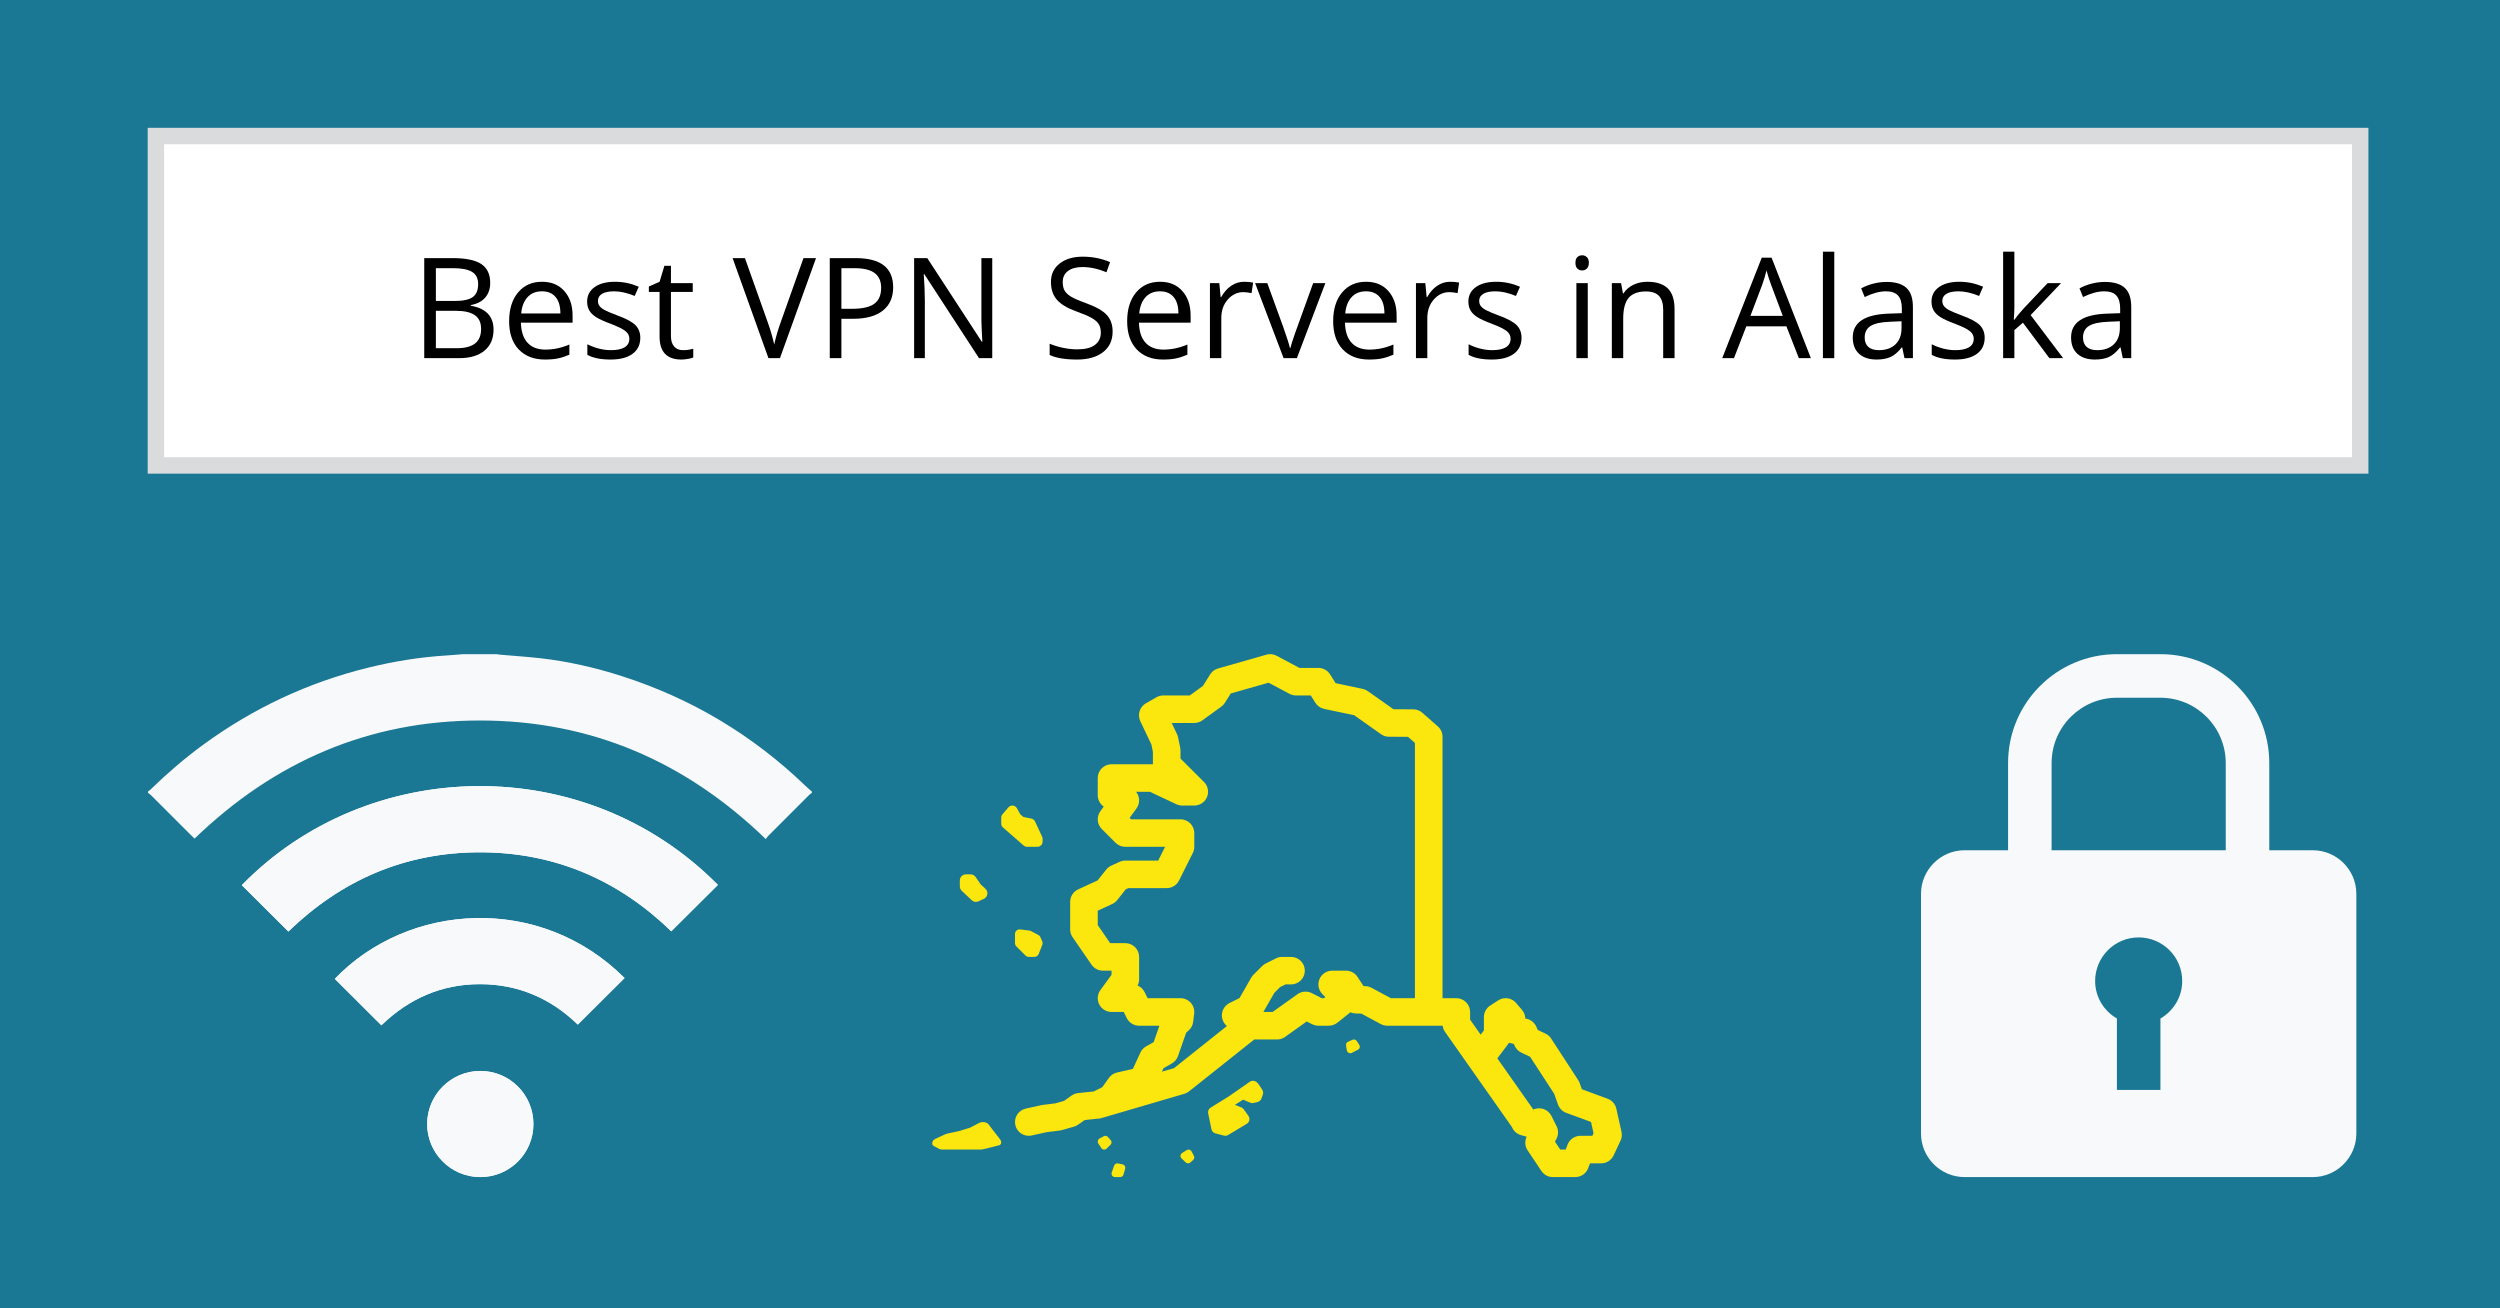 <?xml version="1.0" encoding="UTF-8"?> <svg xmlns="http://www.w3.org/2000/svg" xmlns:xlink="http://www.w3.org/1999/xlink" width="900pt" zoomAndPan="magnify" viewBox="0 0 900 471" height="471pt" preserveAspectRatio="xMidYMid meet" version="1.2"><defs><g></g><clipPath xml:id="clip1" id="clip1"><path d="M 87 282 L 259 282 L 259 423.75 L 87 423.75 Z M 87 282 "></path></clipPath><clipPath xml:id="clip2" id="clip2"><path d="M 53.152 235.5 L 292.402 235.5 L 292.402 303 L 53.152 303 Z M 53.152 235.5 "></path></clipPath><clipPath xml:id="clip3" id="clip3"><path d="M 153 385 L 193 385 L 193 423.75 L 153 423.75 Z M 153 385 "></path></clipPath><clipPath xml:id="clip4" id="clip4"><path d="M 691.289 235.5 L 848.789 235.5 L 848.789 423.75 L 691.289 423.75 Z M 691.289 235.5 "></path></clipPath><clipPath xml:id="clip5" id="clip5"><path d="M 335.605 235.5 L 583.855 235.5 L 583.855 423.75 L 335.605 423.75 Z M 335.605 235.5 "></path></clipPath></defs><g xml:id="surface1" id="surface1"><rect x="0" width="900" y="0" height="471" style="fill:rgb(100%,100%,100%);fill-opacity:1;stroke:none;"></rect><rect x="0" width="900" y="0" height="471" style="fill:rgb(100%,100%,100%);fill-opacity:1;stroke:none;"></rect><rect x="0" width="900" y="0" height="471" style="fill:rgb(10.59%,47.06%,58.429%);fill-opacity:1;stroke:none;"></rect><g clip-rule="nonzero" clip-path="url(#clip1)"><path style=" stroke:none;fill-rule:nonzero;fill:rgb(97.249%,97.649%,98.43%);fill-opacity:1;" d="M 103.816 335.34 C 122.953 316.777 145.93 306.824 172.809 306.832 C 199.684 306.84 222.648 316.809 241.656 335.266 C 247.285 329.664 252.863 324.113 258.438 318.566 C 210.484 270.062 132.293 272.199 87.062 318.66 C 92.617 324.191 98.172 329.723 103.816 335.34 Z M 137.297 369.105 C 147.219 359.484 158.984 354.301 172.781 354.297 C 186.598 354.293 198.391 359.508 208.012 368.855 C 213.695 363.191 219.27 357.648 224.836 352.098 C 194.5 321.715 146.973 324.836 120.566 352.352 C 120.66 352.465 120.746 352.598 120.852 352.703 C 126.297 358.133 131.742 363.559 137.297 369.105 Z M 192.031 404.672 C 192.035 394.09 183.484 385.539 172.906 385.543 C 162.398 385.551 153.82 394.086 153.777 404.574 C 153.734 415.125 162.309 423.734 172.871 423.75 C 183.477 423.77 192.023 415.25 192.031 404.672 Z M 192.031 404.672 "></path></g><g clip-rule="nonzero" clip-path="url(#clip2)"><path style=" stroke:none;fill-rule:nonzero;fill:rgb(97.249%,97.649%,98.43%);fill-opacity:1;" d="M 292.27 285.43 C 291.938 285.688 291.57 285.906 291.273 286.199 C 286.34 291.121 281.406 296.051 276.488 300.988 C 276.18 301.297 275.961 301.691 275.688 302.07 C 246.863 274.184 212.762 259.379 172.781 259.379 C 132.836 259.379 98.762 274.156 70.039 301.898 C 69.773 301.645 69.461 301.355 69.164 301.059 C 64.207 296.105 59.25 291.148 54.285 286.199 C 53.988 285.906 53.617 285.688 53.281 285.43 C 53.281 285.273 53.281 285.113 53.281 284.953 C 53.59 284.711 53.922 284.496 54.195 284.227 C 60.195 278.387 66.531 272.93 73.301 267.996 C 91.188 254.957 110.863 245.715 132.363 240.402 C 141.766 238.078 151.297 236.531 160.98 235.953 C 162.879 235.844 164.773 235.652 166.68 235.5 C 170.742 235.5 174.809 235.5 178.875 235.5 C 179.148 235.555 179.418 235.637 179.691 235.66 C 184.609 236.09 189.535 236.402 194.441 236.953 C 204.465 238.082 214.258 240.332 223.859 243.41 C 248.953 251.457 270.984 264.645 289.969 282.918 C 290.703 283.629 291.504 284.277 292.273 284.953 C 292.27 285.113 292.27 285.273 292.27 285.43 Z M 292.27 285.43 "></path></g><path style=" stroke:none;fill-rule:nonzero;fill:rgb(97.249%,97.649%,98.43%);fill-opacity:1;" d="M 103.816 335.34 C 98.172 329.723 92.617 324.191 87.062 318.66 C 132.293 272.199 210.484 270.062 258.438 318.566 C 252.863 324.113 247.285 329.664 241.656 335.266 C 222.648 316.809 199.684 306.84 172.809 306.832 C 145.93 306.824 122.953 316.777 103.816 335.34 Z M 103.816 335.34 "></path><path style=" stroke:none;fill-rule:nonzero;fill:rgb(97.249%,97.649%,98.43%);fill-opacity:1;" d="M 137.297 369.105 C 131.742 363.559 126.297 358.133 120.852 352.707 C 120.746 352.598 120.66 352.469 120.566 352.352 C 146.973 324.836 194.5 321.715 224.836 352.098 C 219.27 357.648 213.695 363.195 208.012 368.855 C 198.391 359.508 186.598 354.293 172.781 354.297 C 158.984 354.301 147.219 359.484 137.297 369.105 Z M 137.297 369.105 "></path><g clip-rule="nonzero" clip-path="url(#clip3)"><path style=" stroke:none;fill-rule:nonzero;fill:rgb(97.249%,97.649%,98.43%);fill-opacity:1;" d="M 192.031 404.672 C 192.023 415.25 183.477 423.77 172.871 423.75 C 162.309 423.734 153.734 415.125 153.777 404.574 C 153.816 394.086 162.398 385.551 172.906 385.543 C 183.484 385.539 192.035 394.09 192.031 404.672 Z M 192.031 404.672 "></path></g><g clip-rule="nonzero" clip-path="url(#clip4)"><path style=" stroke:none;fill-rule:nonzero;fill:rgb(97.249%,97.649%,98.43%);fill-opacity:1;" d="M 832.613 306.094 L 816.941 306.094 L 816.941 274.719 C 816.941 253.059 799.398 235.5 777.758 235.5 L 762.086 235.5 C 740.445 235.5 722.906 253.059 722.906 274.719 L 722.906 306.094 L 707.234 306.094 C 698.617 306.094 691.562 313.156 691.562 321.781 L 691.562 408.062 C 691.562 416.688 698.617 423.75 707.234 423.75 L 832.613 423.75 C 841.23 423.75 848.285 416.688 848.285 408.062 L 848.285 321.781 C 848.285 313.156 841.23 306.094 832.613 306.094 Z M 777.758 366.668 L 777.758 392.375 L 762.086 392.375 L 762.086 366.668 C 757.418 363.957 754.25 358.945 754.25 353.156 C 754.25 344.5 761.266 337.469 769.922 337.469 C 778.578 337.469 785.598 344.5 785.598 353.156 C 785.598 358.945 782.426 363.957 777.758 366.668 Z M 801.266 306.094 L 738.578 306.094 L 738.578 274.719 C 738.578 261.727 749.109 251.188 762.086 251.188 L 777.758 251.188 C 790.738 251.188 801.266 261.727 801.266 274.719 Z M 801.266 306.094 "></path></g><path style=" stroke:none;fill-rule:nonzero;fill:rgb(100%,100%,100%);fill-opacity:1;" d="M 56.125 48.973 L 849.68 48.973 L 849.68 167.555 L 56.125 167.555 Z M 56.125 48.973 "></path><path style=" stroke:none;fill-rule:nonzero;fill:rgb(85.489%,85.88%,86.67%);fill-opacity:1;" d="M 846.727 164.598 L 852.633 164.598 L 852.633 170.512 L 846.727 170.512 Z M 53.172 51.93 L 59.078 51.93 L 59.078 164.598 L 53.172 164.598 Z M 53.172 164.598 L 59.078 164.598 L 59.078 170.512 L 53.172 170.512 Z M 846.727 51.93 L 852.633 51.93 L 852.633 164.598 L 846.727 164.598 Z M 59.078 164.598 L 846.727 164.598 L 846.727 170.512 L 59.078 170.512 Z M 846.727 46.012 L 852.633 46.012 L 852.633 51.93 L 846.727 51.93 Z M 53.172 46.012 L 59.078 46.012 L 59.078 51.93 L 53.172 51.93 Z M 59.078 46.012 L 846.727 46.012 L 846.727 51.93 L 59.078 51.93 Z M 59.078 46.012 "></path><g clip-rule="nonzero" clip-path="url(#clip5)"><path style=" stroke:none;fill-rule:nonzero;fill:rgb(98.43%,90.199%,5.099%);fill-opacity:1;" d="M 457.199 235.5 C 456.754 235.504 456.312 235.57 455.883 235.695 L 438.504 240.648 C 437.281 240.996 436.336 241.711 435.664 242.785 L 433.062 246.918 L 428.332 250.363 L 418.77 250.363 C 417.883 250.363 417.055 250.586 416.289 251.031 L 412.516 253.195 C 411.977 253.508 411.512 253.906 411.121 254.391 C 410.73 254.879 410.441 255.418 410.254 256.012 C 410.07 256.605 410 257.215 410.043 257.836 C 410.086 258.457 410.242 259.051 410.508 259.613 L 414.504 268.02 L 415.047 270.68 L 415.047 275.133 L 400.152 275.133 C 399.828 275.133 399.504 275.164 399.184 275.227 C 398.863 275.289 398.555 275.383 398.254 275.508 C 397.949 275.633 397.664 275.785 397.395 275.965 C 397.121 276.148 396.871 276.352 396.641 276.582 C 396.41 276.812 396.207 277.062 396.023 277.332 C 395.844 277.605 395.691 277.891 395.566 278.191 C 395.441 278.492 395.348 278.801 395.281 279.121 C 395.219 279.438 395.188 279.762 395.188 280.086 L 395.188 286.277 C 395.188 287.098 395.379 287.867 395.762 288.59 C 396.145 289.316 396.672 289.91 397.352 290.371 L 396.137 292.035 C 395.789 292.512 395.535 293.035 395.375 293.602 C 395.215 294.168 395.156 294.746 395.203 295.336 C 395.25 295.922 395.398 296.484 395.645 297.02 C 395.891 297.555 396.223 298.031 396.641 298.449 L 401.605 303.402 C 402.074 303.867 402.609 304.227 403.219 304.477 C 403.824 304.73 404.461 304.855 405.117 304.855 L 419.43 304.855 L 416.949 309.809 L 405.117 309.809 C 404.391 309.809 403.695 309.961 403.031 310.266 L 400.035 311.648 C 399.324 311.977 398.723 312.445 398.23 313.059 L 395.141 316.949 L 388.137 320.172 C 387.707 320.371 387.312 320.625 386.957 320.938 C 386.602 321.246 386.293 321.602 386.039 322 C 385.785 322.398 385.59 322.828 385.457 323.281 C 385.324 323.734 385.258 324.199 385.258 324.672 L 385.258 334.578 C 385.258 335.605 385.547 336.539 386.129 337.387 L 392.957 347.293 C 393.422 347.965 394.012 348.492 394.738 348.871 C 395.461 349.25 396.23 349.441 397.051 349.441 L 400.152 349.441 L 400.152 350.93 L 396.137 356.438 C 395.867 356.805 395.656 357.203 395.496 357.633 C 395.34 358.062 395.242 358.504 395.203 358.961 C 395.168 359.414 395.195 359.867 395.285 360.312 C 395.375 360.762 395.523 361.188 395.73 361.598 C 395.938 362.004 396.195 362.375 396.508 362.711 C 396.82 363.047 397.168 363.332 397.559 363.57 C 397.949 363.809 398.363 363.992 398.805 364.117 C 399.246 364.238 399.695 364.301 400.152 364.301 L 404.535 364.301 L 405.641 366.52 C 405.848 366.93 406.105 367.305 406.418 367.645 C 406.727 367.984 407.078 368.273 407.473 368.516 C 407.863 368.758 408.281 368.941 408.727 369.066 C 409.168 369.195 409.621 369.258 410.082 369.258 L 417.383 369.258 L 415.32 375.16 L 412.586 376.715 C 411.664 377.242 410.98 377.98 410.539 378.941 L 407.832 384.797 L 402.141 386.102 C 400.918 386.383 399.941 387.031 399.211 388.047 L 396.828 391.387 L 393.773 392.914 L 388.137 393.512 C 387.281 393.602 386.504 393.891 385.801 394.383 L 383.086 396.309 L 379.914 397.211 L 375.328 397.781 C 375.176 397.801 375.023 397.824 374.871 397.859 L 369.285 399.098 C 368.969 399.168 368.66 399.266 368.359 399.398 C 368.062 399.527 367.777 399.688 367.512 399.875 C 367.242 400.062 366.996 400.273 366.773 400.508 C 366.547 400.742 366.344 400.996 366.172 401.273 C 365.996 401.547 365.848 401.836 365.73 402.141 C 365.609 402.441 365.523 402.754 365.469 403.074 C 365.41 403.395 365.387 403.719 365.395 404.043 C 365.398 404.371 365.438 404.691 365.508 405.008 C 365.582 405.328 365.68 405.637 365.812 405.934 C 365.945 406.23 366.105 406.512 366.293 406.781 C 366.48 407.047 366.691 407.293 366.926 407.516 C 367.16 407.742 367.418 407.941 367.691 408.117 C 367.969 408.293 368.258 408.438 368.562 408.555 C 368.867 408.672 369.18 408.762 369.5 408.816 C 369.82 408.871 370.145 408.898 370.473 408.891 C 370.797 408.883 371.121 408.844 371.438 408.773 L 376.793 407.582 L 381.535 406.992 C 381.785 406.961 382.035 406.906 382.281 406.836 L 386.625 405.598 C 387.164 405.445 387.66 405.207 388.117 404.883 L 390.477 403.227 L 394.945 402.742 C 395.504 402.754 396.051 402.668 396.582 402.492 L 426.375 393.766 C 426.996 393.582 427.562 393.289 428.07 392.883 L 451.539 374.211 L 459.73 374.211 C 460.793 374.211 461.758 373.906 462.621 373.293 L 470.426 367.719 L 472.367 368.715 C 473.078 369.074 473.828 369.258 474.625 369.258 L 478.352 369.258 C 479.512 369.258 480.547 368.895 481.453 368.172 L 486.145 364.43 C 486.75 364.695 487.387 364.84 488.047 364.855 L 490.082 364.895 L 497.094 368.668 C 497.828 369.062 498.617 369.258 499.449 369.258 L 519.359 369.258 C 519.461 370.07 519.742 370.809 520.211 371.48 L 544.281 405.703 C 544.578 406.453 545.035 407.094 545.645 407.621 C 546.258 408.148 546.957 408.508 547.742 408.695 L 549.594 409.219 C 549.215 410.004 549.055 410.836 549.113 411.711 C 549.176 412.582 549.449 413.383 549.934 414.113 L 554.898 421.543 C 555.359 422.234 555.957 422.773 556.688 423.164 C 557.418 423.555 558.199 423.75 559.031 423.75 L 567.098 423.75 C 567.602 423.75 568.098 423.676 568.578 423.523 C 569.059 423.375 569.508 423.156 569.922 422.867 C 570.336 422.582 570.699 422.238 571.012 421.84 C 571.32 421.445 571.566 421.008 571.742 420.539 L 572.402 418.797 L 576.406 418.797 C 576.879 418.797 577.344 418.73 577.797 418.598 C 578.25 418.465 578.676 418.273 579.074 418.02 C 579.473 417.766 579.828 417.461 580.141 417.105 C 580.453 416.75 580.707 416.359 580.906 415.934 L 583.391 410.629 C 583.867 409.613 583.98 408.555 583.738 407.457 L 581.875 399.117 C 581.691 398.293 581.32 397.566 580.766 396.934 C 580.211 396.297 579.535 395.836 578.742 395.547 L 569.465 392.121 L 568.68 389.906 C 568.547 389.531 568.371 389.18 568.156 388.852 L 558.418 373.883 C 557.91 373.102 557.234 372.512 556.391 372.109 L 553.598 370.785 L 553.047 369.566 C 552.734 368.875 552.289 368.285 551.707 367.797 C 551.125 367.312 550.465 366.977 549.73 366.789 L 549.102 366.633 L 549.102 366.781 C 549.102 365.57 548.711 364.5 547.926 363.578 L 545.82 361.102 C 545.332 360.523 544.742 360.082 544.051 359.773 C 543.359 359.465 542.633 359.324 541.875 359.348 C 540.949 359.379 540.102 359.648 539.324 360.152 L 536.465 362.008 C 535.762 362.465 535.207 363.062 534.809 363.801 C 534.406 364.535 534.207 365.324 534.203 366.16 L 534.203 370.941 L 533.043 372.48 L 529.238 367.07 L 529.238 364.301 C 529.238 363.977 529.207 363.656 529.145 363.336 C 529.082 363.016 528.988 362.707 528.863 362.406 C 528.738 362.105 528.586 361.82 528.402 361.551 C 528.223 361.281 528.016 361.031 527.785 360.801 C 527.555 360.57 527.305 360.363 527.035 360.184 C 526.762 360.004 526.477 359.852 526.176 359.727 C 525.875 359.602 525.562 359.508 525.242 359.445 C 524.926 359.379 524.602 359.348 524.273 359.348 L 519.309 359.348 L 519.309 265.223 C 519.309 264.512 519.16 263.832 518.867 263.184 C 518.574 262.535 518.16 261.977 517.621 261.508 L 512.039 256.594 C 511.109 255.781 510.023 255.371 508.789 255.363 L 501.633 255.324 L 492.391 248.793 C 491.828 248.398 491.211 248.133 490.539 247.992 L 480.824 245.949 L 478.836 242.785 C 478.383 242.062 477.781 241.492 477.031 241.078 C 476.285 240.664 475.48 240.453 474.625 240.453 L 467.801 240.453 L 459.586 236.082 C 458.84 235.684 458.047 235.492 457.199 235.5 Z M 456.688 245.766 L 464.223 249.781 C 464.953 250.168 465.73 250.363 466.559 250.363 L 471.871 250.363 L 473.52 252.984 C 473.879 253.555 474.336 254.035 474.887 254.422 C 475.441 254.809 476.051 255.07 476.711 255.211 L 487.496 257.473 L 497.172 264.312 C 498.023 264.914 498.969 265.219 500.012 265.223 L 506.879 265.262 L 509.379 267.457 L 509.379 359.348 L 500.703 359.348 L 493.738 355.605 C 493.035 355.227 492.281 355.027 491.48 355.016 L 490.879 355.004 L 488.715 351.695 C 488.258 350.992 487.66 350.441 486.922 350.043 C 486.184 349.641 485.395 349.441 484.555 349.441 L 479.59 349.441 C 479.102 349.441 478.621 349.512 478.148 349.656 C 477.68 349.797 477.242 350.004 476.832 350.277 C 476.426 350.547 476.066 350.875 475.754 351.254 C 475.441 351.633 475.191 352.047 475.004 352.5 C 474.816 352.953 474.699 353.422 474.652 353.91 C 474.602 354.398 474.629 354.879 474.723 355.359 C 474.82 355.84 474.98 356.297 475.215 356.73 C 475.445 357.16 475.734 357.551 476.082 357.898 L 477.117 358.934 L 476.605 359.348 L 475.82 359.348 L 472.262 357.531 C 471.855 357.324 471.43 357.172 470.984 357.082 C 470.535 356.992 470.086 356.965 469.633 356.996 C 469.18 357.031 468.738 357.125 468.309 357.281 C 467.879 357.434 467.48 357.645 467.109 357.906 L 458.141 364.301 L 454.816 364.301 L 458.754 357.434 L 460.809 355.371 L 462.766 354.395 L 464.695 354.395 C 465.023 354.398 465.352 354.371 465.676 354.312 C 466 354.25 466.312 354.16 466.617 354.039 C 466.922 353.914 467.215 353.766 467.488 353.586 C 467.766 353.406 468.02 353.199 468.254 352.969 C 468.488 352.738 468.695 352.488 468.879 352.215 C 469.066 351.941 469.219 351.656 469.348 351.352 C 469.473 351.051 469.57 350.738 469.637 350.414 C 469.699 350.094 469.73 349.77 469.73 349.441 C 469.73 349.113 469.699 348.789 469.637 348.465 C 469.57 348.145 469.473 347.832 469.348 347.527 C 469.219 347.227 469.066 346.938 468.879 346.668 C 468.695 346.395 468.488 346.145 468.254 345.914 C 468.02 345.684 467.766 345.477 467.488 345.297 C 467.215 345.117 466.922 344.965 466.617 344.844 C 466.312 344.723 466 344.629 465.676 344.57 C 465.352 344.512 465.023 344.48 464.695 344.488 L 461.594 344.488 C 460.812 344.488 460.07 344.66 459.371 345.008 L 455.648 346.867 C 455.168 347.105 454.738 347.418 454.359 347.797 L 451.258 350.891 C 450.941 351.203 450.672 351.555 450.453 351.938 L 446.234 359.301 L 442.617 361.109 C 442.246 361.293 441.902 361.523 441.59 361.793 C 441.277 362.062 441.004 362.367 440.766 362.707 C 440.531 363.047 440.34 363.41 440.191 363.797 C 440.047 364.184 439.949 364.582 439.906 364.992 C 439.859 365.402 439.863 365.812 439.922 366.223 C 439.98 366.629 440.086 367.027 440.242 367.41 C 440.398 367.793 440.598 368.148 440.844 368.48 C 441.09 368.812 441.375 369.109 441.695 369.371 L 422.641 384.535 L 418.297 385.801 L 418.887 384.535 L 421.855 382.852 C 422.93 382.238 423.668 381.348 424.074 380.18 L 427.023 371.762 L 427.934 370.941 C 428.848 370.117 429.379 369.098 429.535 367.883 L 429.902 364.922 C 429.945 364.574 429.953 364.223 429.922 363.875 C 429.895 363.523 429.824 363.18 429.723 362.844 C 429.617 362.508 429.48 362.188 429.309 361.883 C 429.137 361.574 428.934 361.289 428.699 361.027 C 428.469 360.762 428.211 360.527 427.926 360.316 C 427.645 360.109 427.34 359.934 427.02 359.789 C 426.699 359.645 426.367 359.535 426.023 359.461 C 425.676 359.387 425.328 359.348 424.977 359.348 L 413.148 359.348 L 412.043 357.133 C 411.496 356.047 410.66 355.266 409.539 354.793 C 409.902 354.082 410.082 353.332 410.082 352.535 L 410.082 344.488 C 410.082 344.16 410.051 343.84 409.988 343.52 C 409.922 343.203 409.828 342.891 409.703 342.59 C 409.578 342.289 409.426 342.004 409.246 341.734 C 409.062 341.465 408.859 341.215 408.629 340.984 C 408.398 340.754 408.145 340.547 407.875 340.367 C 407.605 340.188 407.316 340.035 407.016 339.91 C 406.715 339.785 406.406 339.691 406.086 339.629 C 405.766 339.566 405.441 339.531 405.117 339.531 L 399.656 339.531 L 395.188 333.039 L 395.188 327.844 L 400.375 325.453 C 401.09 325.125 401.691 324.656 402.18 324.043 L 405.273 320.152 L 406.215 319.719 L 420.012 319.719 C 420.473 319.719 420.926 319.652 421.367 319.527 C 421.812 319.402 422.23 319.219 422.621 318.977 C 423.016 318.734 423.367 318.445 423.676 318.105 C 423.988 317.766 424.246 317.391 424.453 316.98 L 429.418 307.07 C 429.766 306.375 429.941 305.637 429.941 304.855 L 429.941 299.902 C 429.941 299.574 429.91 299.254 429.848 298.934 C 429.781 298.617 429.688 298.305 429.562 298.004 C 429.438 297.703 429.285 297.418 429.105 297.148 C 428.922 296.879 428.719 296.629 428.488 296.398 C 428.258 296.168 428.008 295.965 427.734 295.781 C 427.465 295.602 427.18 295.449 426.875 295.324 C 426.574 295.199 426.266 295.105 425.945 295.043 C 425.625 294.98 425.305 294.949 424.977 294.949 L 407.172 294.949 L 406.66 294.434 L 409.133 291.047 C 409.453 290.609 409.691 290.129 409.855 289.609 C 410.016 289.094 410.09 288.562 410.078 288.02 C 410.062 287.477 409.965 286.949 409.777 286.441 C 409.59 285.93 409.328 285.465 408.988 285.039 L 413.941 285.039 L 423.484 289.52 C 424.152 289.836 424.859 289.992 425.598 289.992 L 429.941 289.992 C 430.434 289.992 430.914 289.922 431.383 289.781 C 431.852 289.637 432.293 289.43 432.699 289.156 C 433.109 288.887 433.469 288.559 433.777 288.18 C 434.09 287.805 434.34 287.387 434.527 286.934 C 434.715 286.48 434.832 286.012 434.883 285.523 C 434.93 285.039 434.906 284.555 434.809 284.074 C 434.715 283.594 434.551 283.137 434.32 282.703 C 434.09 282.273 433.801 281.883 433.453 281.535 L 424.977 273.082 L 424.977 270.176 C 424.977 269.844 424.945 269.512 424.879 269.18 L 424.105 265.438 C 424.023 265.047 423.898 264.672 423.727 264.312 L 421.805 260.27 L 429.941 260.27 C 431.02 260.27 431.992 259.953 432.859 259.32 L 439.688 254.367 C 440.207 253.988 440.637 253.527 440.977 252.984 L 443.07 249.645 Z M 364.652 290.004 C 364.039 289.93 363.438 290.18 363.043 290.641 L 360.891 293.129 C 360.598 293.465 360.441 293.902 360.441 294.348 L 360.441 296.496 C 360.441 297.031 360.664 297.535 361.074 297.891 L 368.52 304.391 C 368.859 304.688 369.289 304.844 369.742 304.844 L 373.465 304.844 C 374.492 304.844 375.328 304.023 375.336 302.988 L 375.336 301.992 C 375.336 301.723 375.277 301.461 375.164 301.219 L 372.613 295.723 C 372.359 295.18 371.863 294.801 371.285 294.688 L 368.434 294.117 L 367.297 293.156 L 366.086 290.961 C 365.789 290.426 365.258 290.066 364.652 290.004 Z M 347.738 314.762 C 346.523 314.762 345.539 315.746 345.539 316.961 L 345.539 319.09 C 345.539 319.691 345.785 320.281 346.227 320.695 L 349.816 324.07 C 350.238 324.469 350.785 324.672 351.336 324.672 C 351.648 324.672 351.961 324.605 352.258 324.469 L 354.188 323.578 C 354.859 323.27 355.324 322.645 355.438 321.922 C 355.555 321.195 355.301 320.461 354.762 319.957 L 353.016 318.352 L 351.23 315.723 C 350.82 315.121 350.129 314.762 349.398 314.762 Z M 367.262 334.59 C 366.793 334.539 366.316 334.672 365.961 334.984 C 365.602 335.297 365.398 335.75 365.398 336.223 L 365.398 339.531 C 365.398 339.973 365.574 340.387 365.883 340.695 L 369.191 344.004 C 369.504 344.316 369.922 344.488 370.363 344.488 L 372.371 344.488 C 373.051 344.488 373.672 344.07 373.93 343.434 L 375.223 340.125 C 375.379 339.719 375.375 339.266 375.203 338.867 L 374.551 337.375 C 374.398 337.035 374.137 336.754 373.805 336.582 L 371.141 335.18 C 370.961 335.086 370.773 335.031 370.578 335.004 Z M 487.746 374.258 C 487.465 374.176 487.164 374.195 486.883 374.328 L 485.273 375.07 C 484.766 375.305 484.48 375.848 484.574 376.398 L 484.867 378.129 C 484.93 378.516 485.184 378.852 485.535 379.027 C 485.711 379.117 485.895 379.164 486.09 379.164 C 486.281 379.164 486.48 379.125 486.66 379.027 L 488.844 377.906 C 489.156 377.75 489.395 377.469 489.48 377.133 C 489.57 376.797 489.516 376.438 489.328 376.145 L 488.445 374.781 C 488.277 374.52 488.027 374.34 487.746 374.258 Z M 543.262 375.391 L 544.98 375.816 L 545.289 376.504 C 545.789 377.609 546.586 378.422 547.684 378.941 L 550.855 380.453 L 559.504 393.754 L 560.871 397.605 C 561.117 398.301 561.496 398.914 562.016 399.441 C 562.531 399.969 563.137 400.359 563.828 400.617 L 572.77 403.906 L 573.672 407.961 L 573.246 408.887 L 568.961 408.887 C 568.453 408.887 567.961 408.965 567.48 409.113 C 566.996 409.266 566.551 409.484 566.133 409.77 C 565.719 410.059 565.355 410.398 565.047 410.797 C 564.734 411.195 564.492 411.629 564.316 412.102 L 563.656 413.844 L 561.688 413.844 L 559.797 411.008 L 560.367 409.867 C 560.719 409.168 560.891 408.43 560.891 407.648 C 560.891 406.871 560.719 406.133 560.367 405.434 L 558.508 401.719 C 558.363 401.434 558.195 401.168 558 400.914 C 557.805 400.664 557.59 400.43 557.348 400.223 C 557.109 400.012 556.852 399.824 556.578 399.664 C 556.305 399.504 556.016 399.371 555.715 399.266 C 555.414 399.16 555.105 399.086 554.789 399.039 C 554.477 398.992 554.16 398.977 553.84 398.988 C 553.523 399.004 553.207 399.051 552.898 399.125 C 552.59 399.199 552.289 399.301 552 399.434 L 539.035 381.004 L 543.137 375.586 C 543.18 375.52 543.223 375.457 543.262 375.391 Z M 451.199 389.074 C 450.781 389.047 450.352 389.156 449.984 389.402 L 442.336 394.723 L 435.633 398.875 C 435.062 399.344 434.797 400.09 434.945 400.809 L 436.129 406.52 C 436.281 407.254 436.844 407.832 437.574 408.027 L 440.617 408.82 C 440.781 408.863 440.953 408.887 441.121 408.887 C 441.469 408.887 441.805 408.797 442.102 408.617 L 448.801 404.594 C 449.289 404.316 449.633 403.84 449.754 403.297 C 449.879 402.75 449.754 402.184 449.434 401.727 L 447.746 399.348 C 447.523 399.039 447.215 398.805 446.863 398.66 L 444.566 397.742 L 447.531 395.875 C 447.531 395.875 450.195 397.039 450.414 397.082 C 450.691 397.137 450.988 397.137 451.266 397.074 L 452.691 396.734 C 453.352 396.582 453.895 396.102 454.117 395.469 L 454.621 394.047 C 454.801 393.535 454.762 392.969 454.523 392.488 C 454.285 392.008 453.012 390.078 452.371 389.535 C 452.035 389.254 451.617 389.098 451.199 389.074 Z M 353.828 403.934 C 353.367 403.938 352.91 404.043 352.512 404.242 L 349.164 405.996 C 349.164 405.996 345.094 407.242 344.996 407.254 C 344.895 407.27 344.805 407.281 344.703 407.301 L 340.961 408.113 C 340.719 408.164 340.492 408.242 340.281 408.348 L 336.664 410.02 C 335.98 410.367 335.578 410.957 335.609 411.578 C 335.629 412.016 335.609 412.188 336.25 412.605 C 336.367 412.684 337.578 413.312 338.129 413.602 C 338.285 413.68 338.613 413.844 339.254 413.844 L 353.133 413.844 C 353.316 413.836 353.5 413.812 353.684 413.773 C 353.684 413.773 357.211 413.004 359.793 412.273 C 360.324 412.125 360.805 411.137 360.016 410.145 C 358.488 408.23 355.949 404.82 355.777 404.648 C 355.613 404.48 355.41 404.332 355.168 404.215 C 354.762 404.02 354.293 403.93 353.828 403.934 Z M 398.145 408.918 C 397.875 408.871 397.598 408.914 397.34 409.051 L 395.828 409.875 C 395.523 410.039 395.312 410.32 395.227 410.66 C 395.141 410.996 395.191 411.359 395.383 411.645 L 396.469 413.289 C 396.668 413.602 397 413.812 397.371 413.852 C 397.414 413.855 397.461 413.852 397.504 413.852 C 397.832 413.852 398.145 413.727 398.379 413.504 L 399.785 412.121 C 400.25 411.652 400.277 410.914 399.844 410.418 L 398.863 409.324 C 398.668 409.105 398.414 408.965 398.145 408.918 Z M 428.188 413.898 C 427.848 413.805 427.5 413.863 427.207 414.047 L 425.551 415.09 C 425.227 415.293 425.027 415.633 424.988 416.008 C 424.945 416.387 425.082 416.762 425.355 417.023 L 426.848 418.457 C 427.09 418.691 427.398 418.805 427.711 418.805 C 428.016 418.805 428.309 418.699 428.547 418.488 L 429.543 417.578 C 429.957 417.195 430.059 416.574 429.797 416.078 L 428.973 414.52 C 428.809 414.211 428.52 413.988 428.188 413.898 Z M 402.527 418.836 C 401.918 418.707 401.293 419.043 401.082 419.637 L 400.219 422.105 C 400.09 422.488 400.152 422.902 400.387 423.227 C 400.617 423.555 401 423.75 401.402 423.75 L 403.246 423.75 C 403.801 423.75 404.301 423.391 404.449 422.859 L 405.07 420.742 C 405.164 420.41 405.117 420.055 404.941 419.762 C 404.766 419.465 404.477 419.258 404.137 419.184 Z M 402.527 418.836 "></path></g><g style="fill:rgb(0%,0%,0%);fill-opacity:1;"><g transform="translate(147.773, 128.936)"><path style="stroke:none;" d="M 4.953 -36.016 L 15.125 -36.016 C 19.906 -36.016 23.363 -35.301 25.5 -33.875 C 27.633 -32.445 28.703 -30.188 28.703 -27.094 C 28.703 -24.957 28.102 -23.195 26.906 -21.812 C 25.719 -20.426 23.984 -19.523 21.703 -19.109 L 21.703 -18.875 C 27.172 -17.938 29.906 -15.062 29.906 -10.25 C 29.906 -7.031 28.816 -4.516 26.641 -2.703 C 24.461 -0.898 21.422 0 17.516 0 L 4.953 0 Z M 9.141 -20.594 L 16.031 -20.594 C 18.988 -20.594 21.113 -21.055 22.406 -21.984 C 23.707 -22.91 24.359 -24.477 24.359 -26.688 C 24.359 -28.695 23.633 -30.148 22.188 -31.047 C 20.75 -31.941 18.453 -32.391 15.297 -32.391 L 9.141 -32.391 Z M 9.141 -17.047 L 9.141 -3.578 L 16.656 -3.578 C 19.562 -3.578 21.75 -4.141 23.219 -5.266 C 24.688 -6.391 25.422 -8.148 25.422 -10.547 C 25.422 -12.773 24.672 -14.414 23.172 -15.469 C 21.672 -16.52 19.383 -17.047 16.312 -17.047 Z M 9.141 -17.047 "></path></g></g><g style="fill:rgb(0%,0%,0%);fill-opacity:1;"><g transform="translate(180.458, 128.936)"><path style="stroke:none;" d="M 15.734 0.5 C 11.742 0.5 8.594 -0.711 6.281 -3.141 C 3.977 -5.578 2.828 -8.957 2.828 -13.281 C 2.828 -17.633 3.898 -21.094 6.047 -23.656 C 8.191 -26.219 11.07 -27.5 14.688 -27.5 C 18.062 -27.5 20.734 -26.383 22.703 -24.156 C 24.68 -21.926 25.672 -18.988 25.672 -15.344 L 25.672 -12.766 L 7.078 -12.766 C 7.148 -9.586 7.945 -7.176 9.469 -5.531 C 10.988 -3.895 13.129 -3.078 15.891 -3.078 C 18.797 -3.078 21.672 -3.688 24.516 -4.906 L 24.516 -1.25 C 23.066 -0.625 21.695 -0.176 20.406 0.094 C 19.113 0.363 17.555 0.5 15.734 0.5 Z M 14.641 -24.062 C 12.461 -24.062 10.727 -23.352 9.438 -21.938 C 8.156 -20.531 7.398 -18.582 7.172 -16.094 L 21.281 -16.094 C 21.281 -18.664 20.707 -20.633 19.562 -22 C 18.414 -23.375 16.773 -24.062 14.641 -24.062 Z M 14.641 -24.062 "></path></g></g><g style="fill:rgb(0%,0%,0%);fill-opacity:1;"><g transform="translate(208.759, 128.936)"><path style="stroke:none;" d="M 21.75 -7.359 C 21.75 -4.848 20.812 -2.91 18.938 -1.547 C 17.07 -0.18 14.445 0.5 11.062 0.5 C 7.477 0.5 4.688 -0.066 2.688 -1.203 L 2.688 -5 C 3.977 -4.344 5.367 -3.82 6.859 -3.438 C 8.348 -3.062 9.781 -2.875 11.156 -2.875 C 13.289 -2.875 14.93 -3.211 16.078 -3.891 C 17.234 -4.578 17.812 -5.617 17.812 -7.016 C 17.812 -8.066 17.352 -8.969 16.438 -9.719 C 15.531 -10.469 13.754 -11.348 11.109 -12.359 C 8.598 -13.297 6.812 -14.113 5.75 -14.812 C 4.688 -15.508 3.895 -16.301 3.375 -17.188 C 2.863 -18.082 2.609 -19.145 2.609 -20.375 C 2.609 -22.57 3.504 -24.305 5.297 -25.578 C 7.086 -26.859 9.539 -27.5 12.656 -27.5 C 15.562 -27.5 18.406 -26.906 21.188 -25.719 L 19.734 -22.391 C 17.023 -23.504 14.566 -24.062 12.359 -24.062 C 10.422 -24.062 8.957 -23.758 7.969 -23.156 C 6.988 -22.551 6.5 -21.711 6.5 -20.641 C 6.5 -19.922 6.68 -19.305 7.047 -18.797 C 7.422 -18.285 8.02 -17.801 8.844 -17.344 C 9.664 -16.883 11.242 -16.219 13.578 -15.344 C 16.773 -14.176 18.938 -13 20.062 -11.812 C 21.188 -10.633 21.75 -9.148 21.75 -7.359 Z M 21.75 -7.359 "></path></g></g><g style="fill:rgb(0%,0%,0%);fill-opacity:1;"><g transform="translate(232.823, 128.936)"><path style="stroke:none;" d="M 13.062 -2.875 C 13.781 -2.875 14.473 -2.926 15.141 -3.031 C 15.816 -3.145 16.352 -3.258 16.75 -3.375 L 16.75 -0.25 C 16.312 -0.031 15.66 0.145 14.797 0.281 C 13.93 0.426 13.156 0.5 12.469 0.5 C 7.238 0.5 4.625 -2.254 4.625 -7.766 L 4.625 -23.828 L 0.766 -23.828 L 0.766 -25.797 L 4.625 -27.5 L 6.359 -33.25 L 8.719 -33.25 L 8.719 -27 L 16.562 -27 L 16.562 -23.828 L 8.719 -23.828 L 8.719 -7.938 C 8.719 -6.312 9.102 -5.062 9.875 -4.188 C 10.645 -3.312 11.707 -2.875 13.062 -2.875 Z M 13.062 -2.875 "></path></g></g><g style="fill:rgb(0%,0%,0%);fill-opacity:1;"><g transform="translate(250.632, 128.936)"><path style="stroke:none;" d=""></path></g></g><g style="fill:rgb(0%,0%,0%);fill-opacity:1;"><g transform="translate(263.735, 128.936)"><path style="stroke:none;" d="M 25.516 -36.016 L 30.031 -36.016 L 17.047 0 L 12.906 0 L 0 -36.016 L 4.438 -36.016 L 12.719 -12.719 C 13.664 -10.039 14.422 -7.438 14.984 -4.906 C 15.566 -7.562 16.336 -10.211 17.297 -12.859 Z M 25.516 -36.016 "></path></g></g><g style="fill:rgb(0%,0%,0%);fill-opacity:1;"><g transform="translate(293.76, 128.936)"><path style="stroke:none;" d="M 27.781 -25.516 C 27.781 -21.867 26.535 -19.066 24.047 -17.109 C 21.566 -15.148 18.008 -14.172 13.375 -14.172 L 9.141 -14.172 L 9.141 0 L 4.953 0 L 4.953 -36.016 L 14.281 -36.016 C 23.281 -36.016 27.781 -32.516 27.781 -25.516 Z M 9.141 -17.766 L 12.906 -17.766 C 16.613 -17.766 19.297 -18.363 20.953 -19.562 C 22.617 -20.758 23.453 -22.68 23.453 -25.328 C 23.453 -27.703 22.672 -29.473 21.109 -30.641 C 19.547 -31.805 17.117 -32.391 13.828 -32.391 L 9.141 -32.391 Z M 9.141 -17.766 "></path></g></g><g style="fill:rgb(0%,0%,0%);fill-opacity:1;"><g transform="translate(324.13, 128.936)"><path style="stroke:none;" d="M 33.078 0 L 28.312 0 L 8.625 -30.234 L 8.422 -30.234 C 8.68 -26.68 8.812 -23.426 8.812 -20.469 L 8.812 0 L 4.953 0 L 4.953 -36.016 L 9.688 -36.016 L 29.312 -5.906 L 29.516 -5.906 C 29.484 -6.352 29.41 -7.781 29.297 -10.188 C 29.18 -12.594 29.141 -14.312 29.172 -15.344 L 29.172 -36.016 L 33.078 -36.016 Z M 33.078 0 "></path></g></g><g style="fill:rgb(0%,0%,0%);fill-opacity:1;"><g transform="translate(362.161, 128.936)"><path style="stroke:none;" d=""></path></g></g><g style="fill:rgb(0%,0%,0%);fill-opacity:1;"><g transform="translate(375.264, 128.936)"><path style="stroke:none;" d="M 25.281 -9.578 C 25.281 -6.41 24.129 -3.938 21.828 -2.156 C 19.523 -0.383 16.406 0.5 12.469 0.5 C 8.195 0.5 4.91 -0.051 2.609 -1.156 L 2.609 -5.203 C 4.086 -4.578 5.695 -4.082 7.438 -3.719 C 9.176 -3.352 10.898 -3.172 12.609 -3.172 C 15.398 -3.172 17.5 -3.703 18.906 -4.766 C 20.32 -5.828 21.031 -7.301 21.031 -9.188 C 21.031 -10.438 20.781 -11.457 20.281 -12.25 C 19.781 -13.051 18.941 -13.785 17.766 -14.453 C 16.598 -15.129 14.816 -15.895 12.422 -16.75 C 9.066 -17.945 6.672 -19.367 5.234 -21.016 C 3.797 -22.66 3.078 -24.801 3.078 -27.438 C 3.078 -30.219 4.117 -32.426 6.203 -34.062 C 8.297 -35.707 11.055 -36.531 14.484 -36.531 C 18.066 -36.531 21.359 -35.875 24.359 -34.562 L 23.062 -30.922 C 20.082 -32.172 17.191 -32.797 14.391 -32.797 C 12.172 -32.797 10.438 -32.316 9.188 -31.359 C 7.938 -30.41 7.312 -29.086 7.312 -27.391 C 7.312 -26.141 7.539 -25.113 8 -24.312 C 8.469 -23.52 9.242 -22.789 10.328 -22.125 C 11.422 -21.469 13.094 -20.738 15.344 -19.938 C 19.125 -18.582 21.723 -17.133 23.141 -15.594 C 24.566 -14.051 25.281 -12.047 25.281 -9.578 Z M 25.281 -9.578 "></path></g></g><g style="fill:rgb(0%,0%,0%);fill-opacity:1;"><g transform="translate(402.949, 128.936)"><path style="stroke:none;" d="M 15.734 0.5 C 11.742 0.5 8.594 -0.711 6.281 -3.141 C 3.977 -5.578 2.828 -8.957 2.828 -13.281 C 2.828 -17.633 3.898 -21.094 6.047 -23.656 C 8.191 -26.219 11.07 -27.5 14.688 -27.5 C 18.062 -27.5 20.734 -26.383 22.703 -24.156 C 24.68 -21.926 25.672 -18.988 25.672 -15.344 L 25.672 -12.766 L 7.078 -12.766 C 7.148 -9.586 7.945 -7.176 9.469 -5.531 C 10.988 -3.895 13.129 -3.078 15.891 -3.078 C 18.797 -3.078 21.672 -3.688 24.516 -4.906 L 24.516 -1.25 C 23.066 -0.625 21.695 -0.176 20.406 0.094 C 19.113 0.363 17.555 0.5 15.734 0.5 Z M 14.641 -24.062 C 12.461 -24.062 10.727 -23.352 9.438 -21.938 C 8.156 -20.531 7.398 -18.582 7.172 -16.094 L 21.281 -16.094 C 21.281 -18.664 20.707 -20.633 19.562 -22 C 18.414 -23.375 16.773 -24.062 14.641 -24.062 Z M 14.641 -24.062 "></path></g></g><g style="fill:rgb(0%,0%,0%);fill-opacity:1;"><g transform="translate(431.25, 128.936)"><path style="stroke:none;" d="M 16.656 -27.5 C 17.852 -27.5 18.926 -27.398 19.875 -27.203 L 19.312 -23.406 C 18.195 -23.645 17.211 -23.766 16.359 -23.766 C 14.172 -23.766 12.301 -22.879 10.75 -21.109 C 9.195 -19.336 8.422 -17.129 8.422 -14.484 L 8.422 0 L 4.328 0 L 4.328 -27 L 7.703 -27 L 8.172 -22 L 8.375 -22 C 9.375 -23.758 10.578 -25.113 11.984 -26.062 C 13.398 -27.02 14.957 -27.5 16.656 -27.5 Z M 16.656 -27.5 "></path></g></g><g style="fill:rgb(0%,0%,0%);fill-opacity:1;"><g transform="translate(451.842, 128.936)"><path style="stroke:none;" d="M 10.25 0 L 0 -27 L 4.391 -27 L 10.203 -10.984 C 11.516 -7.242 12.285 -4.812 12.516 -3.688 L 12.719 -3.688 C 12.895 -4.562 13.461 -6.363 14.422 -9.094 C 15.379 -11.832 17.535 -17.801 20.891 -27 L 25.281 -27 L 15.031 0 Z M 10.25 0 "></path></g></g><g style="fill:rgb(0%,0%,0%);fill-opacity:1;"><g transform="translate(477.113, 128.936)"><path style="stroke:none;" d="M 15.734 0.5 C 11.742 0.5 8.594 -0.711 6.281 -3.141 C 3.977 -5.578 2.828 -8.957 2.828 -13.281 C 2.828 -17.633 3.898 -21.094 6.047 -23.656 C 8.191 -26.219 11.07 -27.5 14.688 -27.5 C 18.062 -27.5 20.734 -26.383 22.703 -24.156 C 24.68 -21.926 25.672 -18.988 25.672 -15.344 L 25.672 -12.766 L 7.078 -12.766 C 7.148 -9.586 7.945 -7.176 9.469 -5.531 C 10.988 -3.895 13.129 -3.078 15.891 -3.078 C 18.797 -3.078 21.672 -3.688 24.516 -4.906 L 24.516 -1.25 C 23.066 -0.625 21.695 -0.176 20.406 0.094 C 19.113 0.363 17.555 0.5 15.734 0.5 Z M 14.641 -24.062 C 12.461 -24.062 10.727 -23.352 9.438 -21.938 C 8.156 -20.531 7.398 -18.582 7.172 -16.094 L 21.281 -16.094 C 21.281 -18.664 20.707 -20.633 19.562 -22 C 18.414 -23.375 16.773 -24.062 14.641 -24.062 Z M 14.641 -24.062 "></path></g></g><g style="fill:rgb(0%,0%,0%);fill-opacity:1;"><g transform="translate(505.414, 128.936)"><path style="stroke:none;" d="M 16.656 -27.5 C 17.852 -27.5 18.926 -27.398 19.875 -27.203 L 19.312 -23.406 C 18.195 -23.645 17.211 -23.766 16.359 -23.766 C 14.172 -23.766 12.301 -22.879 10.75 -21.109 C 9.195 -19.336 8.422 -17.129 8.422 -14.484 L 8.422 0 L 4.328 0 L 4.328 -27 L 7.703 -27 L 8.172 -22 L 8.375 -22 C 9.375 -23.758 10.578 -25.113 11.984 -26.062 C 13.398 -27.02 14.957 -27.5 16.656 -27.5 Z M 16.656 -27.5 "></path></g></g><g style="fill:rgb(0%,0%,0%);fill-opacity:1;"><g transform="translate(526.006, 128.936)"><path style="stroke:none;" d="M 21.75 -7.359 C 21.75 -4.848 20.812 -2.91 18.938 -1.547 C 17.07 -0.18 14.445 0.5 11.062 0.5 C 7.477 0.5 4.688 -0.066 2.688 -1.203 L 2.688 -5 C 3.977 -4.344 5.367 -3.82 6.859 -3.438 C 8.348 -3.062 9.781 -2.875 11.156 -2.875 C 13.289 -2.875 14.93 -3.211 16.078 -3.891 C 17.234 -4.578 17.812 -5.617 17.812 -7.016 C 17.812 -8.066 17.352 -8.969 16.438 -9.719 C 15.531 -10.469 13.754 -11.348 11.109 -12.359 C 8.598 -13.297 6.812 -14.113 5.75 -14.812 C 4.688 -15.508 3.895 -16.301 3.375 -17.188 C 2.863 -18.082 2.609 -19.145 2.609 -20.375 C 2.609 -22.57 3.504 -24.305 5.297 -25.578 C 7.086 -26.859 9.539 -27.5 12.656 -27.5 C 15.562 -27.5 18.406 -26.906 21.188 -25.719 L 19.734 -22.391 C 17.023 -23.504 14.566 -24.062 12.359 -24.062 C 10.422 -24.062 8.957 -23.758 7.969 -23.156 C 6.988 -22.551 6.5 -21.711 6.5 -20.641 C 6.5 -19.922 6.68 -19.305 7.047 -18.797 C 7.422 -18.285 8.02 -17.801 8.844 -17.344 C 9.664 -16.883 11.242 -16.219 13.578 -15.344 C 16.773 -14.176 18.938 -13 20.062 -11.812 C 21.188 -10.633 21.75 -9.148 21.75 -7.359 Z M 21.75 -7.359 "></path></g></g><g style="fill:rgb(0%,0%,0%);fill-opacity:1;"><g transform="translate(550.07, 128.936)"><path style="stroke:none;" d=""></path></g></g><g style="fill:rgb(0%,0%,0%);fill-opacity:1;"><g transform="translate(563.174, 128.936)"><path style="stroke:none;" d="M 8.422 0 L 4.328 0 L 4.328 -27 L 8.422 -27 Z M 3.984 -34.312 C 3.984 -35.25 4.211 -35.938 4.672 -36.375 C 5.141 -36.812 5.719 -37.031 6.406 -37.031 C 7.062 -37.031 7.625 -36.805 8.094 -36.359 C 8.57 -35.922 8.812 -35.238 8.812 -34.312 C 8.812 -33.395 8.57 -32.707 8.094 -32.25 C 7.625 -31.801 7.062 -31.578 6.406 -31.578 C 5.719 -31.578 5.141 -31.801 4.672 -32.25 C 4.211 -32.707 3.984 -33.395 3.984 -34.312 Z M 3.984 -34.312 "></path></g></g><g style="fill:rgb(0%,0%,0%);fill-opacity:1;"><g transform="translate(575.933, 128.936)"><path style="stroke:none;" d="M 22.812 0 L 22.812 -17.469 C 22.812 -19.664 22.312 -21.305 21.312 -22.391 C 20.312 -23.473 18.742 -24.016 16.609 -24.016 C 13.773 -24.016 11.703 -23.25 10.391 -21.719 C 9.078 -20.195 8.422 -17.68 8.422 -14.172 L 8.422 0 L 4.328 0 L 4.328 -27 L 7.656 -27 L 8.328 -23.312 L 8.531 -23.312 C 9.363 -24.633 10.535 -25.66 12.047 -26.391 C 13.555 -27.129 15.238 -27.5 17.094 -27.5 C 20.344 -27.5 22.789 -26.711 24.438 -25.141 C 26.082 -23.566 26.906 -21.055 26.906 -17.609 L 26.906 0 Z M 22.812 0 "></path></g></g><g style="fill:rgb(0%,0%,0%);fill-opacity:1;"><g transform="translate(606.894, 128.936)"><path style="stroke:none;" d=""></path></g></g><g style="fill:rgb(0%,0%,0%);fill-opacity:1;"><g transform="translate(619.997, 128.936)"><path style="stroke:none;" d="M 27.594 0 L 23.109 -11.453 L 8.672 -11.453 L 4.234 0 L 0 0 L 14.234 -36.172 L 17.766 -36.172 L 31.922 0 Z M 21.797 -15.219 L 17.609 -26.391 C 17.066 -27.797 16.508 -29.523 15.938 -31.578 C 15.57 -30.004 15.055 -28.273 14.391 -26.391 L 10.156 -15.219 Z M 21.797 -15.219 "></path></g></g><g style="fill:rgb(0%,0%,0%);fill-opacity:1;"><g transform="translate(651.919, 128.936)"><path style="stroke:none;" d="M 8.422 0 L 4.328 0 L 4.328 -38.328 L 8.422 -38.328 Z M 8.422 0 "></path></g></g><g style="fill:rgb(0%,0%,0%);fill-opacity:1;"><g transform="translate(664.678, 128.936)"><path style="stroke:none;" d="M 20.938 0 L 20.125 -3.844 L 19.938 -3.844 C 18.582 -2.156 17.234 -1.008 15.891 -0.406 C 14.555 0.195 12.891 0.5 10.891 0.5 C 8.211 0.5 6.113 -0.188 4.594 -1.562 C 3.07 -2.945 2.312 -4.914 2.312 -7.469 C 2.312 -12.914 6.672 -15.77 15.391 -16.031 L 19.984 -16.188 L 19.984 -17.859 C 19.984 -19.973 19.523 -21.535 18.609 -22.547 C 17.703 -23.555 16.242 -24.062 14.234 -24.062 C 11.984 -24.062 9.441 -23.375 6.609 -22 L 5.344 -25.125 C 6.676 -25.852 8.133 -26.422 9.719 -26.828 C 11.301 -27.234 12.891 -27.438 14.484 -27.438 C 17.703 -27.438 20.086 -26.723 21.641 -25.297 C 23.191 -23.867 23.969 -21.578 23.969 -18.422 L 23.969 0 Z M 11.703 -2.875 C 14.242 -2.875 16.238 -3.57 17.688 -4.969 C 19.145 -6.375 19.875 -8.332 19.875 -10.844 L 19.875 -13.281 L 15.797 -13.109 C 12.535 -12.992 10.188 -12.488 8.75 -11.594 C 7.32 -10.695 6.609 -9.305 6.609 -7.422 C 6.609 -5.941 7.051 -4.812 7.938 -4.031 C 8.832 -3.258 10.086 -2.875 11.703 -2.875 Z M 11.703 -2.875 "></path></g></g><g style="fill:rgb(0%,0%,0%);fill-opacity:1;"><g transform="translate(692.733, 128.936)"><path style="stroke:none;" d="M 21.75 -7.359 C 21.75 -4.848 20.812 -2.91 18.938 -1.547 C 17.07 -0.18 14.445 0.5 11.062 0.5 C 7.477 0.5 4.688 -0.066 2.688 -1.203 L 2.688 -5 C 3.977 -4.344 5.367 -3.82 6.859 -3.438 C 8.348 -3.062 9.781 -2.875 11.156 -2.875 C 13.289 -2.875 14.93 -3.211 16.078 -3.891 C 17.234 -4.578 17.812 -5.617 17.812 -7.016 C 17.812 -8.066 17.352 -8.969 16.438 -9.719 C 15.531 -10.469 13.754 -11.348 11.109 -12.359 C 8.598 -13.297 6.812 -14.113 5.75 -14.812 C 4.688 -15.508 3.895 -16.301 3.375 -17.188 C 2.863 -18.082 2.609 -19.145 2.609 -20.375 C 2.609 -22.57 3.504 -24.305 5.297 -25.578 C 7.086 -26.859 9.539 -27.5 12.656 -27.5 C 15.562 -27.5 18.406 -26.906 21.188 -25.719 L 19.734 -22.391 C 17.023 -23.504 14.566 -24.062 12.359 -24.062 C 10.422 -24.062 8.957 -23.758 7.969 -23.156 C 6.988 -22.551 6.5 -21.711 6.5 -20.641 C 6.5 -19.922 6.68 -19.305 7.047 -18.797 C 7.422 -18.285 8.02 -17.801 8.844 -17.344 C 9.664 -16.883 11.242 -16.219 13.578 -15.344 C 16.773 -14.176 18.938 -13 20.062 -11.812 C 21.188 -10.633 21.75 -9.148 21.75 -7.359 Z M 21.75 -7.359 "></path></g></g><g style="fill:rgb(0%,0%,0%);fill-opacity:1;"><g transform="translate(716.797, 128.936)"><path style="stroke:none;" d="M 8.375 -13.828 C 9.082 -14.828 10.16 -16.141 11.609 -17.766 L 20.328 -27 L 25.172 -27 L 14.234 -15.5 L 25.938 0 L 20.984 0 L 11.453 -12.766 L 8.375 -10.094 L 8.375 0 L 4.328 0 L 4.328 -38.328 L 8.375 -38.328 L 8.375 -18.016 C 8.375 -17.109 8.305 -15.711 8.172 -13.828 Z M 8.375 -13.828 "></path></g></g><g style="fill:rgb(0%,0%,0%);fill-opacity:1;"><g transform="translate(743.275, 128.936)"><path style="stroke:none;" d="M 20.938 0 L 20.125 -3.844 L 19.938 -3.844 C 18.582 -2.156 17.234 -1.008 15.891 -0.406 C 14.555 0.195 12.891 0.5 10.891 0.5 C 8.211 0.5 6.113 -0.188 4.594 -1.562 C 3.07 -2.945 2.312 -4.914 2.312 -7.469 C 2.312 -12.914 6.672 -15.77 15.391 -16.031 L 19.984 -16.188 L 19.984 -17.859 C 19.984 -19.973 19.523 -21.535 18.609 -22.547 C 17.703 -23.555 16.242 -24.062 14.234 -24.062 C 11.984 -24.062 9.441 -23.375 6.609 -22 L 5.344 -25.125 C 6.676 -25.852 8.133 -26.422 9.719 -26.828 C 11.301 -27.234 12.891 -27.438 14.484 -27.438 C 17.703 -27.438 20.086 -26.723 21.641 -25.297 C 23.191 -23.867 23.969 -21.578 23.969 -18.422 L 23.969 0 Z M 11.703 -2.875 C 14.242 -2.875 16.238 -3.57 17.688 -4.969 C 19.145 -6.375 19.875 -8.332 19.875 -10.844 L 19.875 -13.281 L 15.797 -13.109 C 12.535 -12.992 10.188 -12.488 8.75 -11.594 C 7.32 -10.695 6.609 -9.305 6.609 -7.422 C 6.609 -5.941 7.051 -4.812 7.938 -4.031 C 8.832 -3.258 10.086 -2.875 11.703 -2.875 Z M 11.703 -2.875 "></path></g></g></g></svg> 